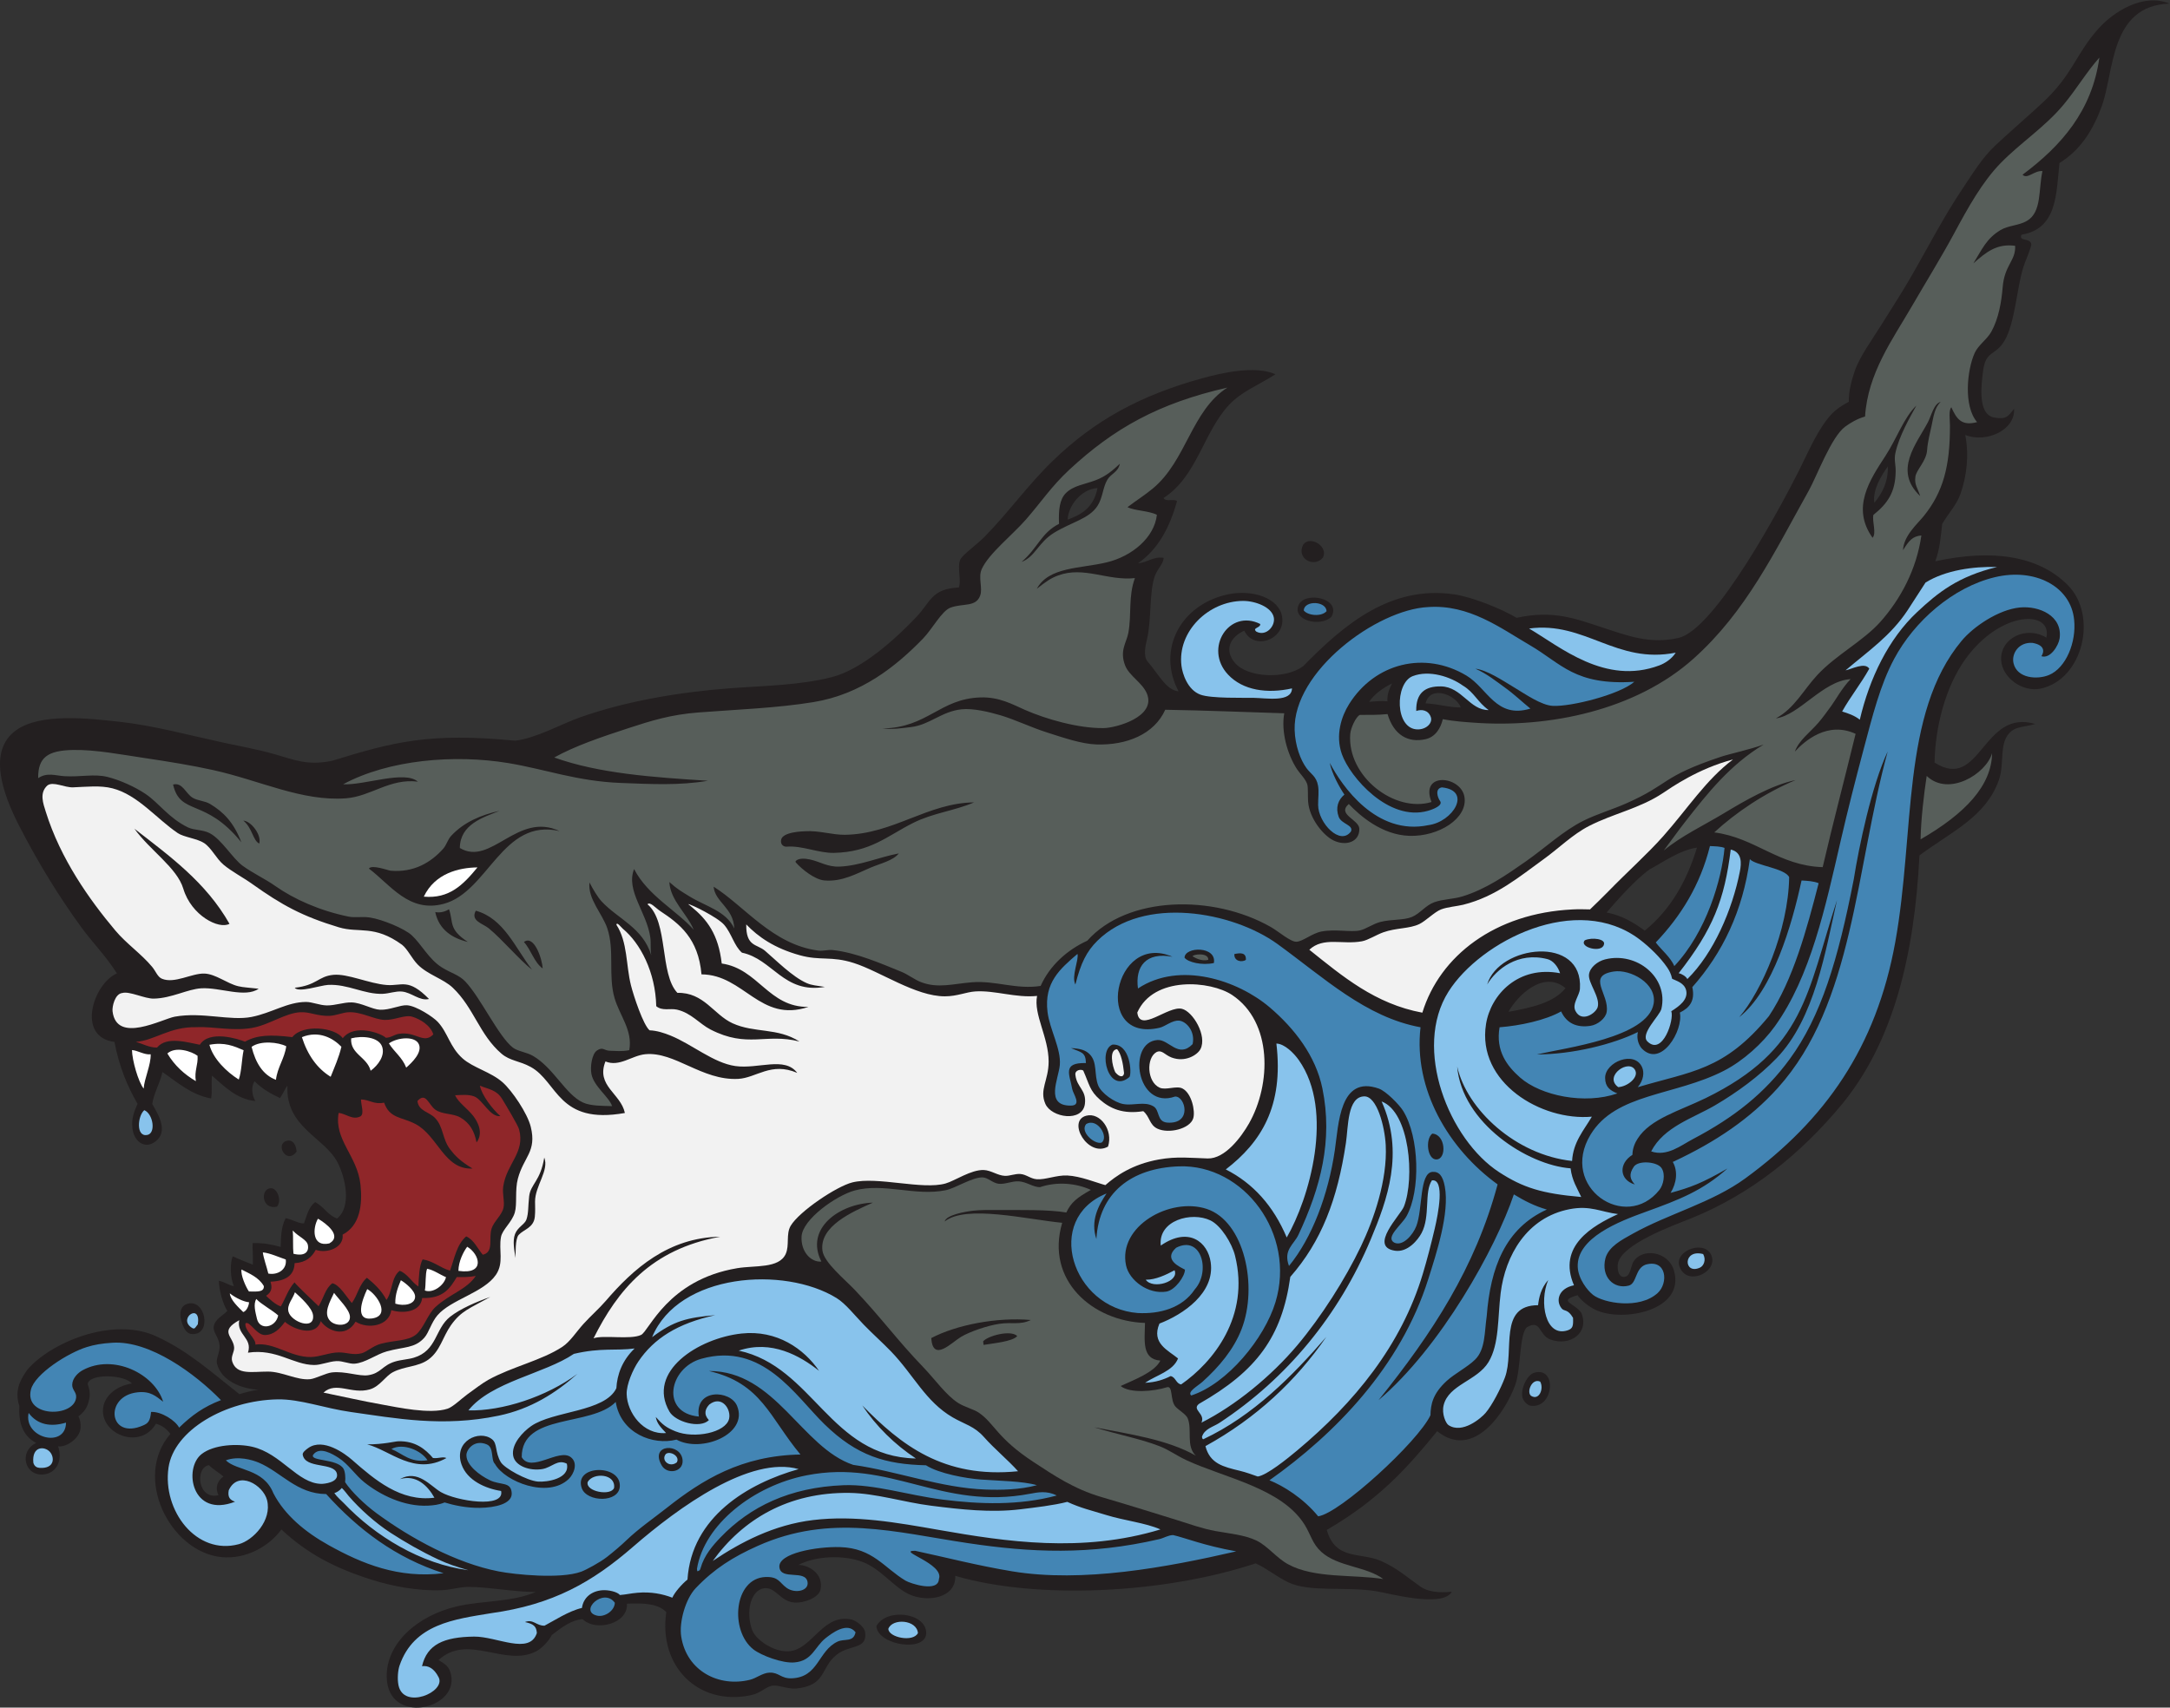 <?xml version="1.0" encoding="UTF-8" standalone="no"?>
<svg
   xmlns:dc="http://purl.org/dc/elements/1.1/"
   xmlns:cc="http://creativecommons.org/ns#"
   xmlns:rdf="http://www.w3.org/1999/02/22-rdf-syntax-ns#"
   xmlns:svg="http://www.w3.org/2000/svg"
   xmlns="http://www.w3.org/2000/svg"
   viewBox="0 0 949.76 747.48"
   height="747.48"
   width="949.76"
   xml:space="preserve"
   id="svg2"
   version="1.1"><rect x="0" y="0" width="949.76" height="747.48" fill="#333333" stroke="none"/><defs
     id="defs6" /><g
     transform="matrix(1.333,0,0,-1.333,0,747.48)"
     id="g10"><g
       transform="scale(0.1)"
       id="g12"><path
         id="path14"
         style="fill:#231f20;fill-opacity:1;fill-rule:evenodd;stroke:none"
         d="m 118.711,868.898 c -47.234,25.352 -57.988,72.168 -55.117,121.504 -16.07,48.948 1.109,83.638 25.98,118.768 73.672,87.91 279.137,176.29 423.121,110.29 103.18,-47.32 176.344,-113.59 273.418,-190.21 15.817,5.14 43.301,12.15 62.461,14.67 -52.769,2.52 -121.855,27.69 -136.23,85.72 -4.168,16.8 10.406,35.9 8.449,60.02 -2.199,27.15 -21.238,41.8 -19.145,60.59 2.879,25.86 32.633,38.24 44.743,52.61 -15.453,23.4 -27.422,70.55 -27.719,98.89 22.07,-5.08 32.812,-15.39 49.32,-17.62 -12.648,28.11 -12.875,75.08 -3.992,97.82 24.063,-10.84 43.633,-18.91 66.23,-27.35 1.055,35.33 -1.91,54.53 -0.71,70.7 37.609,0.69 57.531,-3.43 91.96,-12.46 1.262,29.34 0.856,65.57 16.43,94.26 23.028,-3.96 41.055,-17.73 60.235,-16.97 9.745,26.25 14.605,53.46 36.895,69.88 28.89,-15.33 40.04,-42.17 71.75,-53.9 48.86,39.45 27.1,135.46 1.16,184.96 -42.94,81.91 -170.794,114.37 -164.188,251.42 -8.457,-10.53 -11.965,-22.58 -24.324,-41.01 -28.645,14.16 -58.364,29.37 -83.598,55.45 -11.152,-16.98 -9.887,-42.64 2.441,-64.97 -61.179,5.47 -103.301,49.65 -142.312,83.4 -2.676,-23.63 1.258,-52.42 -2.699,-75.04 -66.305,12.07 -110.5,53.23 -159.95,86.78 -6.664,-33.57 -29.613,-72.4 -33.343,-105.04 12.937,-24.27 52.855,-81.38 17.027,-117.17 -35.594,-35.5 -76.449,-9.82 -82.078,36.61 -3.942,32.46 4.894,54.47 16.656,81.3 -33.355,57.39 -60.469,122.74 -75.758,203.17 -125.648,15.98 -70.492,190.39 8.098,225.14 -36.754,57.75 -79.336,99.92 -116.625,151.01 -71.289,97.68 -142.039,211.41 -206.008,336.8 -52.285,102.48 -102.004,241.41 -9.996,309.44 80.238,59.33 242.441,39.64 338.57,29.26 113.516,-12.25 229.633,-44.15 342.571,-68.57 55.546,-12 113.597,-22.34 169.812,-38.39 65.996,-18.84 108.104,-38.24 189.204,-21.21 200.78,62.09 320.15,92.95 599.73,65.76 67.36,7.13 154.48,55.97 214.79,77.17 150.53,52.9 324.17,82.39 491.83,95.03 111.38,8.41 226.7,9.33 333.75,36.55 97.9,24.9 210.37,126.41 278.68,198.95 45.26,48.07 48.32,91.19 137.86,95.37 9.55,20.86 -6,65.76 4.7,91.01 6.93,16.41 53.75,48.64 81.14,76.69 79.99,81.96 139.72,167.31 221.7,247.1 138.5,134.8 290.24,216.42 490.05,271.78 68.06,18.85 176.59,43.05 242.16,13.63 -57.06,-36.82 -111.49,-56.44 -152.9,-101.12 -84.21,-90.87 -104.45,-234.64 -214.66,-305.23 6.76,-13.75 34.04,-1.32 44.51,-10.33 -23.61,-83.2 -59.69,-156.63 -128.57,-204.35 33.44,3.61 51.68,23.69 84.32,18.09 0.22,-18.25 -19.9,-36.05 -28.31,-58.48 -19.17,-51.1 -11.05,-145.68 -25.93,-207.63 -4.68,-19.41 -13.47,-56.34 1.51,-73.93 39.75,-46.62 60.71,-93.28 101.95,-98.35 -72.7,137.76 7.47,285.48 161.93,318.5 81.35,17.39 168.01,-12.61 177.92,-72.8 12.4,-75.31 -91.98,-113.58 -124.13,-46.51 -44.51,-19.42 -68.09,-62.1 -30.41,-105.94 42.25,-49.13 166.09,-53.82 223.85,-10.55 137.52,140.62 289.48,266.11 496.51,235.77 57.39,-8.39 154.71,-47.08 204.18,-77.01 121.09,26.45 194.19,-3.17 280.91,-31.38 81.84,-26.62 155.09,-56.08 250.46,-34.67 122.11,27.41 342.32,443.32 394.64,547.29 34.27,68.12 63.81,141.02 110.6,190.37 10.74,11.33 31.85,26.31 54.38,38.06 -1.53,31.92 9.28,71.85 19.26,100.64 16.82,48.62 56.04,101.34 87.71,152.21 31.45,50.49 64.51,101.33 92.06,148.79 60.62,104.43 111.44,204.8 175.91,300.53 33.09,49.16 62.77,98.72 105.1,138.59 42.34,39.89 114.09,102.13 156.94,142.1 100.24,93.5 107.99,160.74 185.37,245.46 45.7,50.05 142.76,115.25 230.28,79.05 -197.03,-7.11 -180.68,-223.89 -222.52,-337.66 -27.36,-74.37 -66.93,-141.58 -138.68,-185.89 -10.66,-102.7 -7.64,-216.14 -124.82,-235.36 -9.38,-23.77 28.37,-9.13 32.15,-30.67 1.7,-9.77 -18.5,-51.98 -26.74,-78.78 -20.86,-67.79 -26.73,-181.9 -61.42,-239.46 -30.04,-49.85 -61.79,-30.63 -70.01,-99.31 -4.69,-39.1 -20.45,-142.99 37.62,-152.36 39.38,-6.35 44.3,3.79 64.13,28.94 5.05,-69.04 -90.15,-113.57 -160.17,-86.06 12.83,-67.17 5.02,-133.02 -15.28,-192.32 -12.69,-37.1 -42.35,-68 -60.45,-99.86 -4.53,-39.08 -7.24,-80.76 -22.67,-122.58 187.3,40.91 338.11,18.25 434.04,-77.13 101.34,-100.74 50.72,-311.61 -88.41,-341.04 -58.99,-12.48 -126.72,35.83 -129.42,94.42 -3.27,70.74 81.71,113.59 148.44,73.05 20.37,91.56 -150.84,90.5 -266.59,-71.64 -65.64,-91.97 -98.45,-223.34 -100.5,-338.59 151.88,-97.08 156.7,178.57 330.7,126.62 -34.09,-9.67 -59.7,-8.34 -78.47,-23.5 -43.11,-34.82 -21.03,-104.13 -40.84,-160.07 -42.93,-121.23 -153.15,-167.99 -260.94,-247.92 -16.57,-328.17 -85.88,-615.26 -258.2,-821.72 -129.89,-155.63 -292.44,-290.18 -493.2,-370.78 -57.3,-22.99 -224.7,-83.03 -238.4,-146.56 -3.85,-17.82 0.9,-51.1 25.02,-44.16 15.74,4.51 18.1,35.33 24.43,46.79 26.97,48.91 115.82,38.21 134.45,-27.54 37.13,-131.11 -167.85,-169.61 -255.65,-129.29 -23.72,10.88 -50.81,32.73 -60.97,49.04 -67.92,-19.65 -9.61,-25.57 12.2,-57.89 27.35,-65.88 -36.49,-110.78 -100.72,-87.93 -40.03,14.24 -30.33,66.8 -76.64,41.35 -26.06,-17.15 -20.72,-137.54 -39.14,-189.1 -30.92,-86.47 -135.88,-250.376 -256.72,-153.032 -96.74,-118.652 -189.82,-223.848 -362.43,-324.16 27.88,-100.547 111.27,-73.008 176.82,-101.465 53.23,-23.105 86.15,-53.496 130.84,-84.883 24.29,-17.09 60.7,-20.898 102.75,-16.64 -29.55,-54.278 -209.48,-4.317 -250.19,2.011 -99.49,15.449 -217.1,-4.394 -286.38,28.809 -41.27,19.785 -71.93,46.875 -107.61,62.246 -304.62,-100.801 -720.93,-118.906 -986,-40.918 2.32,-73.633 -91.33,-87.363 -149.85,-61.426 -51.31,22.735 -93.49,83.828 -154.56,107.09 -61.58,23.457 -153.17,20.41 -211.14,-9.883 32.16,0.86 84.55,-27.988 72.81,-81.601 -5.38,-24.551 -50.92,-43.946 -85.37,-41.817 -46.46,2.871 -61.99,52.422 -100.06,46.836 -44.69,-6.523 -60.78,-80.293 -38.27,-138.34 13.1,-33.808 81.72,-79.746 133.88,-66.347 67.52,17.383 102.95,121.816 192.11,101.953 12.06,-2.676 40.92,-20.899 44.4,-41.797 7.71,-57.695 -50.94,-39.414 -94.09,-74.121 -53.63,-43.145 -32.15,-99.785 -131.27,-110.5 -25.94,-2.801 -57.49,11.457 -77.04,9.562 -22.91,-2.227 -38.53,-24.512 -73.63,-31.77 C 2292.87,5 2161.54,135.246 2187.64,313.645 c -27.56,29.003 -77.24,29.746 -129.19,27.597 4.81,-65.137 -101.47,-93.515 -145.39,-50.801 -34.61,-2.05 -66.41,-24.824 -101.56,-52.343 -6.81,-16.094 -32.09,-43.184 -49.61,-52.539 -102.37,-54.668 -225.55,59.863 -321.97,-29.434 21.47,-12.969 35.75,-20.508 41.46,-50.02 21.96,-113.75 -208.13,-164.308 -211.62,-6.007 -2.46,111.222 101.41,202.55 231.33,232.531 83.68,19.316 178.43,13.047 257.78,46.992 -73.03,0.371 -152.88,16.289 -218.31,16.777 -30.55,0.235 -59.51,-9.589 -89.14,-10.8 -78.26,-3.223 -162.34,12.558 -232.3,34.746 -120.87,38.34 -210.69,85.664 -295.249,164.746 -38.808,-54.043 -115.281,-99.258 -197.402,-90.781 -167.637,17.285 -291.156,261.25 -167.016,404.433 -11.844,16.211 -27.223,27.93 -47.328,33.594 -48.988,-84.238 -173.734,-38.906 -174.164,41.797 -0.246,44.707 39.328,81.387 95.238,90.197 -26.672,30.56 -141.32,32.87 -145.269,-1.9 8.57,-25.64 9.406,-39.14 0.238,-66.813 -5.047,-15.215 -18.184,-30.762 -30.648,-39.101 6.523,-11.036 9.277,-31.836 5.64,-46.504 -6.887,-27.754 -45.086,-55.664 -72.34,-52.032 16.325,-48.71 -7.257,-88.437 -47.793,-92.304 -63.066,-6.016 -81.84,76.426 -24.316,103.222 z M 717.527,697.707 c -68.468,-17.441 -78.136,91.211 -31.589,98.418 18.492,-17.324 37.503,-27.461 47.792,-37.461 -15.16,-9.492 -30.425,-32.793 -16.203,-60.957 z M 6154.11,3956.29 c -5.88,42.05 21.72,88.19 44.52,119.44 0.88,-52.13 -18.68,-88.24 -44.52,-119.44 z M 4952.93,2284.88 c 30.18,54.8 115.96,137.61 187.2,77.75 -36.27,-46.41 -109.29,-64 -187.2,-77.75 z m -457.7,1018.03 c 17.68,25.89 46.83,46.35 75.28,60.25 -9.37,-18.93 -16.75,-38.34 -14.87,-58.61 -22.83,1.64 -35.67,0.09 -60.41,-1.64 z m 185.43,-5.05 c 15.17,61.92 100.5,28.12 115.68,-13.49 -38.93,-0.33 -69.07,10.82 -115.68,13.49 z m 594.51,-686.85 c 68.97,81.38 115.92,123.65 140.99,141.52 41.74,22.09 100.49,64.21 155.65,71.41 -33.33,-109.49 -86.38,-203.52 -171.45,-272.46 -34.61,25.41 -75.2,50.21 -125.19,59.53 z M 3505.61,3901.14 c 1.29,44.6 43.93,100.43 97.9,103.74 -13,-68.23 -58.49,-89.02 -97.9,-103.74 z m 865.93,-319.12 c -36.42,-35.03 -129.99,-11.79 -107.56,38.89 20.43,46.14 141.84,22.57 107.56,-38.89 z m -92.31,237.36 c 23.95,31.47 83.81,-7.96 64.25,-43.33 -29.8,-34.88 -88.81,-1.41 -64.25,43.33 z M 5514.44,1448.51 c -18.93,53.32 87.97,91.38 106.17,32.54 16.44,-53.13 -82.78,-98.36 -106.17,-32.54 z m -513.4,-435.84 c -12.23,24.16 9.8,79.18 36.64,87.03 76.27,22.26 64.78,-122.305 -14.45,-107.93 -3.89,0.703 -15.52,7.695 -22.19,20.9 z M 2877.46,267.531 c 32.67,59.883 159.37,44.844 163.59,-19.492 4.52,-68.769 -159.25,-44.414 -163.59,19.492 z M 598.066,1261.28 c -10.261,28.6 -8.855,58.42 19.614,65.29 56.383,13.62 76.582,-95.17 19.965,-99.82 -16.79,-1.37 -28.735,4.3 -39.579,34.53 z m 311.309,383.81 c -51.641,-11.58 -55.281,60.9 -19.145,60.59 20.383,-0.18 36.02,-41.12 19.145,-60.59 z m 64.578,180.86 c -32.742,-45.27 -72.476,25.51 -31.828,35.45 17.352,4.26 29.52,-9.55 31.828,-35.45 v 0" /><path
         id="path16"
         style="fill:#8f2629;fill-opacity:1;fill-rule:evenodd;stroke:none"
         d="m 446.223,2186.32 c 61.472,4.06 110.238,50.31 199.007,48.05 55.805,3.08 126.254,-15.59 192.708,-0.22 50.878,11.74 100.113,46.37 147.382,49.32 32.2,2.03 57.22,-13.79 98.09,-11.76 19.09,0.96 41.22,10.35 58.64,11.68 43.02,3.26 86.47,-24.34 121.6,-25.16 33.13,-0.76 65.55,17.97 90.12,10.49 25.15,-7.65 59.65,-27.71 69.01,-58.02 -32.51,-33.44 -57.6,11.38 -113.7,1.75 -15.21,-2.61 -25.36,-12.5 -42.26,-12.81 -13.66,13.93 -102.66,48.18 -141.39,-1.43 -25.29,36.29 -132.231,46.8 -165.59,3.54 -71.516,8.52 -115.285,7.58 -155.485,-14.94 -21.164,8.77 -117.226,39.53 -148.207,-10.1 -38.519,6.93 -108.664,29.65 -140.453,-9.18 -23.097,-1.11 -51.257,13.67 -69.472,18.79 z m 359.734,-924.63 c 13.438,10.02 35.781,-38.69 64.098,-38.2 29.871,0.49 49.902,21.91 65.527,43.32 26.242,-23.67 100.478,-52.25 117.678,2.48 21.35,-31.78 81.91,-57.62 114.26,-1.88 40.47,-25.8 109.84,-14.57 117.32,37.84 39.79,-12.6 96.58,-5.77 101.35,39.8 70.08,-2.3 92.06,33.07 113.56,68.83 19.51,-0.45 39.24,-0.65 62.47,3.65 -30.52,-45.39 -85.77,-58.92 -133.04,-102.65 -24.49,-22.64 -38.81,-70.69 -63.77,-90.32 -26.94,-21.17 -69.98,-17.81 -114.39,-29.61 -26.39,-6.99 -46.74,-26.89 -63.06,-31.23 -28.03,-7.46 -48.43,2.7 -75.04,2.7 -31.41,0.02 -62.17,-14.79 -92.54,-15.16 -67.192,-0.82 -120.478,49.55 -181.911,40.86 3.097,19.57 -36.414,45.92 -32.512,69.57 v 0" /><path
         id="path18"
         style="fill:#8f2629;fill-opacity:1;fill-rule:evenodd;stroke:none"
         d="m 888.129,1398.7 c 49.715,1.96 78.148,20.59 79.152,60.73 38.629,2.44 56.919,20.84 69.399,43.78 38.03,-13.28 93.2,7.76 88.32,50.04 57.46,29.75 65.51,98.99 58.63,163.81 -10.14,95.32 -87.5,147.48 -71.69,235.73 24.56,-2.08 45.88,-25.06 72.1,-10.92 12.34,9.02 1.53,36.21 1.17,55.19 27.8,-0.33 42.47,-17.42 75.99,-10.45 18.56,-52.87 57.76,-46.42 102.88,-70.11 73.99,-38.85 94.45,-151.12 187.49,-146.25 -41.75,25.21 -58.23,42.93 -73.81,63.39 -25.76,33.81 -21.35,73.4 -49.21,102.49 -19.92,20.78 -54.05,22.28 -57.9,55.89 27.73,30.86 36.34,-12.16 58.49,-28.3 22.47,-16.38 57.57,-11.79 81.74,-25.49 32.57,-18.45 47.16,-47.01 53.82,-82.26 22.67,30.19 5.49,66.09 -11.2,87.44 -19.13,24.45 -48.46,43.5 -59.31,67.52 21.46,0.72 44.25,3.52 63.42,-4.1 27.32,-10.84 51.41,-68.42 85.32,-64.45 -26.45,23.47 -60.94,68.47 -67.25,99.78 28.93,-11.54 55.06,-13.61 73.12,-43.44 12.17,-20.11 51.91,-86.09 55.61,-99.92 20.43,-76.42 -40.7,-111.62 -52.01,-187.21 -3.72,-24.82 5.43,-50.45 0.71,-70.7 -5.73,-24.51 -31.34,-43.81 -38.99,-67.64 -10.53,-32.79 8.77,-77.12 -28.89,-86.09 -17.65,20.74 -29.22,49.22 -54.49,60.25 -31.45,-26.79 -38.51,-72.69 -53.19,-112.61 -33.45,10.08 -54.39,31.6 -89.85,37.09 -11.69,-21.25 -12.31,-59.93 -13.97,-89.03 -23.03,14.91 -35.07,41.78 -61.3,51.57 -28.07,-21.25 -23.36,-68.21 -43.45,-95.73 -16.43,31.66 -41.29,54.26 -64.17,72.8 -25.61,-21.47 -31.01,-58.17 -49.53,-82.87 -17.96,20.76 -41.43,61.03 -64.12,64.8 -23.19,-16.97 -28.25,-48.46 -45.01,-75.31 -26.68,25.29 -73.252,69.8 -79.103,78.36 -21.457,-23.46 -30.207,-54.67 -45.051,-78.97 -17.133,5.29 -37.891,24.71 -48.285,34.9 19.605,12.66 20.258,27.74 14.418,46.29 v 0" /><path
         id="path20"
         style="fill:#ffffff;fill-opacity:1;fill-rule:evenodd;stroke:none"
         d="m 1276.92,2181.2 c 28.92,20.2 87.26,25.32 98.77,-3.75 10.55,-26.66 -22.39,-58.81 -41.92,-75.88 -13.1,34.03 -39.34,51.25 -56.85,79.63 z m 228.22,-747.01 c 0.27,31.37 16.83,63.22 28.85,79.26 40.93,-23.85 61.31,-92.5 -28.85,-79.26 z m -110.15,-64.47 c 3.78,19.26 0.88,54.37 7.35,71.52 23.18,-4.72 41.22,-19.1 62.05,-27.71 -6.36,-27.76 -43.7,-53.89 -69.4,-43.81 z m -97,-43.22 c -1.21,31.34 10.53,57.87 18.2,76.91 14.7,-8.52 46.56,-33.89 46.77,-53.53 0.27,-25.4 -35.53,-32.72 -64.97,-23.38 z m -92.31,47.79 c 31.67,-16.33 79.01,-87.77 15.63,-96.41 -57.13,-7.81 -33.09,59.57 -15.63,96.41 z m -108.9,-12.31 c 14.53,-20.09 51.44,-54.78 52.24,-78.39 1.07,-31.51 -45.66,-32.95 -64.29,-14.42 -25.34,25.22 -0.48,65.14 12.05,92.81 z m -52.81,243.5 c 25.24,-14.1 81.31,-56.41 37.34,-81.11 -57.45,-13.09 -55.07,50.52 -37.34,81.11 z m -80.454,-115.06 c -2.387,21.74 -0.215,54.88 -2.246,76.35 19.203,-21.23 46.41,-29.43 49.74,-48.38 4.03,-22.89 -11.729,-37.13 -47.494,-27.97 z m 4.867,-126.52 c 18.105,-16.39 56.457,-50.84 59.417,-74.98 6.33,-51.64 -71.437,-22.35 -80.476,10.78 -6.301,23.1 13.949,41.93 21.059,64.2 z m -87.414,61.46 c -4.946,21.47 -15.653,50.1 -17.996,69.48 23.113,-1.82 55.64,-16.98 75.297,-23.21 4.621,-33.02 -26.473,-52.2 -57.301,-46.27 z m -39.43,-83.51 c 15.004,-16.64 55.801,-38.81 71.852,-54.12 -7.59,-39.55 -60.582,-50.88 -69.793,-10.57 -5.039,21.99 -12.465,47.46 -2.059,64.69 z m 24.746,42.4 c 1.559,-21.35 -25,-17.81 -48.961,-17.73 -10.386,15.17 -27.711,54.23 -24.304,72.11 25.757,-13.36 56.687,-25.4 73.265,-54.38 z m -111.68,-23.98 c 20.184,-15.77 46.747,-27.95 63.071,-29.11 -0.363,-11.4 -8.059,-29.2 -19.059,-32.26 -15.351,15.31 -42.289,39.69 -44.012,61.37 z m -321.21,799 c 17.918,-1 40.781,-16.37 61.394,-13.93 1.086,-34.74 -21.156,-80.21 -23.035,-112.65 -17.766,22.2 -37.969,93.34 -38.359,126.58 z m 116.117,-11.23 c 27.558,24.51 79.383,7.09 99.242,-7.62 2.004,-30.8 -11.32,-49.59 -5.633,-83.26 -37.668,22.05 -69.828,51.11 -93.609,90.88 z m 138.105,28.55 c 49.606,9.59 80.778,-4.33 112.278,-17.85 -6.504,-31.13 -6.161,-67.63 -15.848,-96.29 -40.137,25.04 -84.258,68.26 -96.43,114.14 z m 138.457,-6.79 c 30.356,21.85 88.528,15.02 113.805,1.99 -5.703,-41.11 -28.906,-68.54 -33.816,-110.27 -42.5,15.87 -66.672,55.13 -79.989,108.28 z m 165.235,31.81 c 55.631,22.93 102.481,-3.22 129.661,-31.46 -8.28,-35.59 -22.54,-66.51 -35.23,-98.63 -44.14,27.2 -75.5,70.72 -94.431,130.09 z m 161.721,-3.96 c 34.49,9.2 90.02,5.43 101.58,-27.01 10.4,-29.2 -12.58,-60.94 -37.57,-79.28 -12.03,45.72 -67.75,54.82 -64.01,106.29 v 0" /><path
         id="path22"
         style="fill:#ffffff;fill-opacity:1;fill-rule:evenodd;stroke:none"
         d="m 1391.52,2663.06 c 36.57,76.85 115.73,95.37 176.21,96.03 -47.72,-57.89 -92.67,-103.36 -176.21,-96.03 v 0" /><path
         id="path24"
         style="fill:#88c3ec;fill-opacity:1;fill-rule:evenodd;stroke:none"
         d="m 5020.51,3543.57 c 184.24,24.69 286.05,-118.23 481.5,-79.26 -12.53,-20.2 -34.45,-34.65 -53.9,-41.93 -177.71,-66.4 -325.42,61.28 -427.6,121.19 z M 109.465,804.211 c -5.266,55.547 37.25,54.824 54.476,35.449 15.2,-17.109 16.594,-55.371 -33.398,-52.461 -8.438,0.645 -17.477,3.887 -21.078,17.012 z M 473.781,1961.91 c 29.071,-12.11 38.914,-75.67 9.871,-81.39 -38.007,-7.48 -31.82,63.01 -9.871,81.39 z m 152.735,-712.25 c -40.504,30.92 34.066,80.2 23.047,9.1 -9.899,-11.78 -9.778,-19.24 -23.047,-9.1 z M 1896.11,1096.24 c -101.66,-75.72 -247.77,-122.967 -358.27,-120.252 75.43,94.432 249.63,120.042 346.41,185.662 90.07,21.08 138.02,9.48 199.44,17.72 -41.3,-39.85 -57.5,-86.35 -59.92,-130.57 -37.56,-78.612 -207.25,-73.808 -279.85,-124.394 -26.51,-18.457 -65.9,-59.023 -58.94,-97.597 6.1,-33.829 55.26,-50.371 95.71,-43.438 32.08,5.508 49.86,33.535 80.44,17.617 11.74,-49.433 -65.9,-61.191 -95.12,-58.711 -36.32,3.067 -109.81,43.75 -121.78,63.868 -19.68,33.085 -10.25,60.625 -28.78,75.156 -41.54,32.597 -127.07,-6.289 -100.06,-82.91 18.53,-52.52 78.55,-79.102 129.99,-86.993 12.32,-58.378 -147.08,-33.007 -197.62,-3.789 -34.62,20 -75.91,75.879 -134.94,42.618 53.11,15.918 91.22,-20.84 113.57,-60.938 -110.8,-14.258 -195.86,58.887 -270.71,124.473 -22.45,19.668 -94.33,73.281 -143.46,38.769 -8.76,-6.172 -19.439,-14.785 -18.282,-21.836 7.802,-47.929 103.162,-23.828 112.192,-62.265 7.02,-29.903 -43.6,-33.828 -50.97,-33.711 -78.207,1.094 -131.5,99.785 -227.129,121.894 C 780.414,867.609 702.41,864.348 661.859,832.512 601.465,785.109 629.566,621.047 771.715,676.125 755.609,681.77 746.93,690.285 751,713.566 781.594,781.008 864.105,731.027 876.777,681.633 893.902,614.816 830.82,549.289 784.25,536.711 644.797,498.996 532.973,647.063 553.238,787.883 c 17.657,122.851 186.742,221.137 358.168,224.337 74.203,1.39 154.084,-29.357 240.984,-41.564 146.01,-20.508 301.21,-50.488 485.13,-11.953 105.75,22.149 187.58,74.357 258.59,137.537 z m 120.16,-374.744 c -10.14,-27.734 -95.2,-12.226 -86.58,19.59 18.09,31.797 92.76,27.285 86.58,-19.59 z m 169.94,111.289 c 13.38,11.211 47.46,-6.875 36.16,-27.305 -23.41,-19.101 -53.44,6.622 -36.16,27.305 z m -980.52,31.699 c 77,-20.429 154.47,-103.554 260.06,-45 -11.45,5.821 -25.96,-2.109 -44.07,0.118 -25.08,29.296 -58.54,56.582 -113.61,54.941 -9,0.293 -48.68,-10.547 -102.38,-10.059 z m 1142.9,424.256 c -93.15,-8.1 -136.03,-18.55 -207.51,-72.36 87.07,210.78 434.44,234.37 605.74,128.51 29.67,-18.34 58.87,-56.11 89.25,-87.48 29.47,-30.43 61.35,-58.63 89.26,-87.5 74.52,-77.07 113.31,-165.03 202.91,-216.949 39.02,-22.617 70.84,-28.613 102.56,-64.512 33.88,-38.359 78.65,-75.117 111.92,-112.265 -245.01,-24.727 -385.31,87.285 -511.5,216.171 45.23,-68.066 106.63,-128.613 176.1,-174.277 -282.13,5.469 -336.68,301.332 -581.69,354.162 106.88,36.42 201.18,-16.66 263.66,-66.33 -49.45,72.27 -138.31,135.06 -254.73,122.48 -141.18,-15.27 -312.96,-124.59 -236.28,-256.738 19.1,-32.91 99.83,-56.718 129.3,-27.675 -18.13,19.414 -12.09,37.168 1.53,51.406 40.73,31.547 72.32,-15.508 64.71,-47.207 -10.91,-45.41 -113.64,-66.055 -175.93,-40.996 -31.43,12.636 -43.01,22.773 -64.7,47.207 4.02,-22.832 17.25,-34.395 33.79,-52.774 -75.03,-6.465 -127.69,67.09 -129.39,127.697 -0.91,32.42 21.08,81.5 38.17,106.87 51.08,75.86 128.66,125.47 252.83,152.56 z M 2622.24,783.195 C 2455.65,736.203 2270.45,626.34 2257.27,420.402 c -17.78,-14.101 -42.18,-41.718 -49.71,-59.433 -31.89,12.187 -69.81,20.156 -114.75,16.152 -25.12,-2.246 -34.77,-5.508 -57.36,-7.402 -7.97,10.371 -37.68,17.422 -58.41,15.683 -35.6,-2.988 -61.59,-24.355 -66.32,-58.144 -43,-9.629 -94.03,-43.301 -122.72,-58.145 -26.45,-1.113 -36.95,22.657 -64.36,11.856 28.86,-6.348 37.5,-14.16 39.06,-36.035 -23.83,-73.418 -131.98,-10.821 -206.29,-11.758 -99.14,-1.25 -154.19,-25.586 -170.76,-97.168 19.75,2.754 39.12,-6.153 54.62,-36.555 24.59,-48.23 -115.06,-107.508 -131.88,-26.121 -4.4,21.289 -1.77,49.414 3.43,64.609 46.85,137.012 180.78,152.207 299.63,171.973 205.25,28.262 333.99,102.774 467.54,218.633 150.76,130.801 384.93,299.629 543.25,254.648 z m 1137.49,283.435 c 37.54,25.53 91.73,37.99 108.27,79.96 -32.39,26.84 -88.69,49.61 -61.07,114.52 77.35,29.6 182.67,100.25 168.28,201.28 -9.44,66.22 -72.08,118.5 -163.95,54.85 -9.03,82.99 100.97,112.5 163,82.67 34.87,-16.77 70.78,-75.23 80.92,-116.01 49.59,-199.55 -72.11,-349.69 -176.85,-422.56 -17.05,2.11 -18.16,24.55 -34.76,27.25 -22.73,-11.41 -48.6,-20.38 -83.84,-21.96 z M 2340.29,481.594 c 98.69,136.816 248.32,226.094 448.72,223.496 87.12,-1.113 177.69,-30.703 268.58,-42.129 97.39,-12.246 195.47,-23.496 292.42,-11.738 48.99,5.957 108.97,12.715 154.33,24.414 45.56,-20.899 77.98,-27.735 126.72,-42.852 61.26,-18.984 129.75,-25.859 179.19,-47.656 -257.82,-78.027 -507.26,-40.274 -727.29,-1.68 -138.85,24.356 -276.16,48.887 -412.91,32.5 -129.4,-15.488 -238.37,-73.027 -329.76,-134.355 z m 673.63,-236.836 c -15.44,-31.25 -97.44,-14.336 -97.09,14.277 13.74,35.293 93.44,29.766 97.09,-14.277 z m 937.36,636.68 c -3.79,-0.352 -3.58,4.375 -4.82,7.265 7.65,26.953 37.56,33.32 57.3,46.289 221.99,145.778 392.84,354.048 497.09,602.948 54.1,129.18 110.88,284.18 35.56,452.6 92.15,-34.92 109.54,-251.93 73.3,-345.02 -11.1,-28.5 -116.65,-131.78 -29.59,-145.16 41.53,-6.38 75.27,35.06 87.37,57.8 29.57,55.5 8.01,134.55 34.05,173.22 43.69,5.84 20.37,-111.25 9.14,-159.04 -12.16,-51.61 -24.7,-100.3 -38.83,-147.37 -70.81,-235.58 -224.67,-423.43 -413.24,-580.974 -30.84,-25.762 -99.57,-81.543 -129.05,-85.117 -18.74,6.484 -36.66,13.418 -59.55,18.984 -52.54,12.774 -97.39,22.832 -112.04,80.782 167.19,92.265 296.77,214.005 396.92,358.805 -110.32,-127.2 -239.4,-258.903 -403.61,-336.012 z m -6.58,54.257 c 14.47,29.493 -33.49,42.774 -7.52,62.012 188.82,107.563 271.84,219.553 299.41,416.743 101.9,116.38 154.64,252.96 182.62,439.98 7.89,52.71 4.32,151.46 60.12,152.79 41.85,0.99 67.52,-99.34 70.58,-160.55 5.77,-114.94 -39.47,-244.16 -81.6,-332.34 -50.8,-106.33 -130.13,-231.08 -208.43,-324.14 -85.92,-102.13 -204.2,-198.694 -315.18,-254.495 z m -182.77,469.375 c 32.7,-0.35 67.6,16.56 94.55,31.13 16.43,-37.71 -71.4,-64 -94.55,-31.13 z m 262.8,362.21 c 115.16,88.61 190.68,206.46 166.16,413.38 27.33,-0.78 57.96,-32.19 73.41,-54.03 118.84,-167.99 33.64,-456.85 -39.44,-582.83 -43.73,103.81 -110.57,178.13 -200.13,223.48 z m 858.33,607.42 c 28.5,48.38 100.05,108.71 198.36,83.05 17.06,-4.46 33.46,-22.68 40.97,-46.16 -136.59,26.18 -227.58,-69.49 -243.2,-167.13 -30.72,-192.03 181.82,-318.98 347.51,-303.9 -26.31,-44.86 -61.29,-82.89 -64.92,-145.51 -185.39,20.02 -345.61,168.77 -377.28,310.22 15.25,-185.2 231.48,-323.99 372.35,-334.42 4.79,-40.1 21.58,-64.94 34.99,-94.06 -129.13,11.13 -190.82,30.41 -269.41,81.37 -164.53,106.72 -284.79,406.32 -166.32,593.28 104.74,165.31 421.19,328.12 628.16,170.56 31.8,-24.21 67.89,-59.18 89.73,-91.36 7.04,-10.37 12.79,-21.02 16.32,-37.35 13.61,-6.72 40.34,-13.38 46.07,-38.18 7.04,-30.51 -23.4,-52.25 -48.87,-68.34 10.26,-27.17 -28.61,-147.95 -78.37,-99.2 -25.13,24.63 40.79,84.57 45.95,107.07 23.72,103.44 -81.22,188.46 -184.85,162.4 -25.22,-6.33 -50.2,-26.7 -52.96,-49.66 -3.31,-27.5 37.33,-74.18 28.65,-106.65 -5.41,-20.27 -52.72,-53.04 -73.16,-12.81 -11.77,23.19 13.33,50.12 14.8,72.58 11.61,177.68 -266.24,144.14 -304.52,14.2 z m 430.19,-337.13 c -49.74,36.29 37.76,96.02 56.36,54.02 10.09,-22.75 -25.89,-52.42 -56.36,-54.02 z m -46.97,468.14 c 6.77,18.64 -39.16,24.63 -62.63,14.05 -20.74,-22.62 55.95,-43.11 62.63,-14.05 z m 46.41,-885.05 c -83.5,-38.09 -200.33,-104.98 -144.67,-233.83 -49.84,-9.83 -61.31,-50.14 -40.6,-75.86 8.75,-10.86 19.68,-0.72 37.47,-30.94 1.09,-26.54 -0.45,-35.58 -18.24,-41.29 -72.18,-23.16 -93.9,92.31 -63.31,165.35 -23.95,-26.73 -30.42,-58.22 -33.23,-82.67 -131.73,-0.18 -76.47,-150.28 -108.85,-237.35 -13.28,-35.74 -41.99,-91.07 -63.51,-116.382 -14.19,-16.7 -76.36,-70.391 -122.03,-39.825 -8.05,5.391 -22.7,35.957 -15.75,64.942 16.3,67.895 110.56,80.375 147.57,142.145 35.66,59.55 29.6,145.08 39.73,226.62 15.25,122.74 85.53,247.86 226.17,275.16 68.72,13.36 102.74,-9.26 159.25,-16.07 z m 279.39,-131.27 c 10.69,-19.14 1.9,-38.85 -10.34,-44.51 -53.82,-24.93 -57.46,62.16 10.34,44.51 z m -564.85,-465.67 c -15.7,11.55 2.03,58.95 29.7,46.86 13.04,-22.46 -3.04,-63.44 -29.7,-46.86 z M 1122.36,721.242 c 9.44,-9.004 17.23,-20.39 22.27,-26.211 37.01,-42.773 87.29,-88.261 138.49,-121.426 46.29,-29.98 100.54,-61.269 156.08,-87.246 32.03,-14.98 60.43,-24.004 98.65,-35.234 -155.84,20.527 -305.55,111.348 -409.33,220.664 -6.93,7.305 -21.52,19.395 -30.74,32.5 8.26,2.832 17.12,7.93 24.58,16.953 z m 4926.1,2549.808 c 27.2,48.82 62.08,91.64 89.13,140.57 -14.19,22.29 -56.62,-1.01 -77.98,-5.52 76.22,64.63 149.08,114.17 204.09,197.78 15.17,23.03 45.01,69.26 58.62,90.63 65.91,40.81 156.85,53.22 234.85,51.13 -129.07,-31.5 -193.79,-83.89 -262.36,-148.01 -93.96,-87.89 -156.37,-217.06 -188.31,-353.55 -17.32,13.93 -39.16,21.21 -58.04,26.97 z m -365.79,-453.33 c 38.31,-8.64 35.06,-46.28 30.01,-71.97 -24.76,-126.27 -86.7,-269.1 -172.43,-353.37 -4.1,8.2 -17.15,16.97 -28.55,19.23 112.59,143.69 150.77,241.9 170.97,406.11 z m -794.85,458.08 c -61.71,-1.26 -88.05,76.16 -156.02,77.65 -52.58,1.14 -83.08,-21.6 -81.69,-80.66 17.09,6.07 39.68,3.51 47.82,-20.02 6.53,-18.85 -13.45,-40.27 -42.28,-40.52 -76.65,-0.63 -76.2,152 -17.27,174.87 54.83,21.27 124.64,-2.1 165,-31.12 37.26,-22.11 47.77,-54.07 84.44,-80.2 z m -762.65,257.5 c -15.25,12.99 14.5,11.97 12.69,25.12 -102.03,51.13 -186.41,-80.25 -105.69,-166.17 48.78,-51.93 128.51,-63.52 209.99,-45.32 -1.31,-46.64 -82.71,-31.77 -126.02,-31.02 -33.5,0.59 -138.6,-2.54 -174.28,10.33 -43.23,15.61 -59.48,69.95 -62.59,94.65 -14.2,112.84 88.91,212.85 202.21,213.29 40.14,0.15 94.63,-20.31 101.01,-54.61 5.26,-28.41 -25.58,-62.95 -57.32,-46.27 v 0" /><path
         id="path26"
         style="fill:#4385b4;fill-opacity:1;fill-rule:evenodd;stroke:none"
         d="m 5614.43,2829.11 c 17,-0.7 34.4,-0.87 47.93,-5.99 -9.25,-103.36 -59.48,-276.45 -164.98,-388.13 -11.54,28.54 -44.38,55.35 -60.84,77.62 82.92,86.97 146.29,189.3 177.89,316.5 z M 1285.09,849.113 c 38.04,21.309 98.73,-5.019 118.5,-36.758 -56.45,-9.375 -81.27,21.602 -118.5,36.758 z M 725.473,1009.72 c -57,-21.974 -95.645,-49.728 -137.383,-90.314 -11.473,22.93 -58.274,53.555 -92.074,51.504 -2.852,-30.019 -10.102,-37.344 -25.371,-43.926 -114.079,-50.839 -130.274,96.976 -18.594,108.456 42.008,4.32 59.367,-12.5 83.668,-30.94 -28.149,91.53 -163.614,158.99 -265.059,103.05 -14.64,-8.09 -33.199,-25.96 -33.582,-47.34 -0.316,-17.37 14.52,-24.28 12.922,-41.68 -6.086,-66.233 -170.731,-66.448 -148.562,25.23 12.671,52.42 122.554,121.37 183.546,140.24 24.852,7.67 48.711,12.01 84.789,14.2 122.844,7.5 271.047,-101.61 355.7,-188.48 z M 94.016,967.668 C 123.883,927.238 168.395,921.516 216.77,935.832 215.867,850.227 76.305,884.309 94.016,967.668 Z M 741.547,811.984 c 39.707,14.981 85.933,1.778 108.019,-7.5 73.516,-30.859 124.731,-102.656 221.454,-103.242 105.12,-116.465 228.42,-209.746 385.44,-259.98 -148.22,-18.086 -267.66,31.191 -376.86,91.933 -77.01,42.832 -144.409,98.399 -181.912,170.625 -32.891,81.973 -119.946,72.813 -156.141,108.164 z m 286.363,17.735 c 20.7,30.097 65.2,2.402 83.73,-9.512 32.59,-20.918 54.16,-56.016 84.45,-80.195 50.95,-40.703 129.79,-80.977 209.86,-76.797 16.9,0.879 35.69,2.93 53.78,10.449 28.26,-8.555 69.9,-18.301 115.36,-17.715 50.76,0.625 107.04,13.047 105.08,48.379 -2.15,38.633 -35.74,24.883 -71.99,42.402 -34.91,16.856 -76.25,49.239 -76.7,81.133 -1.45,17.364 24.43,54.219 66.61,36.563 25.12,-10.508 12.42,-50.508 27.23,-64.492 32.48,-58.184 174.15,-114.161 241.92,-49.317 16.91,16.172 31.81,52.442 7.05,71.641 -39.25,30.41 -130.52,-52.852 -161.25,0.097 -0.81,145.606 228.92,98.848 308.64,181.325 16.62,-103.004 122,-143.649 199.51,-123.629 80.88,-44.746 237.19,17.285 198.93,110.644 -21.58,52.675 -139.93,58.305 -125.53,-34.902 -126.22,11.348 -98.87,160.057 8.44,189.787 201.1,55.72 307.2,-120.39 403.52,-214.533 107.41,-104.981 201.41,-132.168 333.86,-135.332 42.11,-27.246 131.39,-43.262 180.88,-46.836 60.62,-4.395 136.82,-5.098 183.3,-18.516 -55.94,-15.097 -117.51,-16.133 -168.61,-14.316 -145.79,5.176 -289.5,60.176 -434.53,81.016 -169.41,56.601 -255.38,309.047 -473.87,308.237 173.26,-39.92 199,-152.632 300.65,-274.195 -193.5,-3.496 -322.04,-82.949 -438.85,-175.136 -43.92,-34.649 -92.08,-67.598 -132.58,-106.504 -16.74,-16.074 -41.35,-37.207 -64.12,-54.981 -22.55,-17.578 -68.29,-42.343 -84.74,-48.3 -68.01,-24.59 -216.9,-9.454 -271.33,1.191 -138.38,27.051 -287.14,107.656 -400.71,191.289 -38.09,28.047 -81.52,69.727 -102.76,101.582 1.82,14.609 0.15,35.195 -5.46,44.414 -20.43,33.516 -109.63,23.653 -99.77,45.059 z M 2035.18,727.727 c 2.16,72.656 -152.12,69.648 -124.95,-7.286 16.2,-45.878 123.26,-49.414 124.95,7.286 z m 206.09,83.984 c -3.48,58.281 -109.66,55.547 -68.81,-16.211 17.97,-31.582 71.13,-22.402 68.81,16.211 z m 1817.6,-298.672 c -230.04,-53.047 -505.19,-103.594 -735.27,-65.566 -114.84,18.984 -220.24,46.367 -318.85,67.5 -63.48,0.527 96.78,-42.11 78.1,-92.754 -1.84,-45.215 -93.93,-14.629 -109.45,-5.41 -70.4,41.796 -106.88,107.129 -215.5,110.273 -75.16,2.188 -204.09,-19.922 -198.82,-66.152 4.98,-43.672 84.51,-6.953 92.31,-47.774 5.77,-30.234 -41.1,-39.609 -68.35,-20.097 -24.27,17.363 -25.54,37.07 -68.77,35.82 -104.72,-3.027 -119.4,-176.348 -40.44,-237.832 25.72,-20 95.94,-46.426 134.94,-42.617 58.79,4.98 66.13,51.504 102.09,79.707 20.16,15.801 70.97,54.883 98.26,19.316 -6.91,-34.238 -36.32,-19.961 -59.19,-30.781 -64.5,-30.508 -61.77,-117.363 -150.55,-120.488 -35.7,-1.262 -41.7,20 -73.05,18.671 -22.94,-0.988 -42.2,-18.117 -63.99,-23.496 -102.36,-25.246 -207.75,28.887 -225.61,141.719 -7.52,47.461 14.13,124.121 47.56,159.141 60.87,63.867 122.4,102.461 203.39,138.711 239.08,106.972 450.57,44.922 691,9.082 205.7,-30.684 398.73,-39.942 627.58,13.183 15.1,3.496 29.37,13.164 45.56,13.379 41.6,-9.59 98.79,-33.828 207.05,-53.535 z M 3537.81,2475.03 c 5.03,-19.61 -20.76,-73.77 -6.88,-100.47 17.74,70.28 36.63,108.48 72.41,143.81 151.5,149.61 443.87,95.76 591.17,-10.88 151.19,-109.45 289.58,-240.56 469.65,-273.38 -23.55,-204 92.49,-399.96 253.09,-515.95 -73.4,-273.52 -214.2,-488.75 -390.92,-708.54 205.17,174.18 385.37,500 444.27,675.72 33.18,-20.29 68.05,-38.41 108.27,-49.78 -136.36,-61.95 -185.28,-190.7 -197.39,-350.31 -7.64,-52.31 -4.06,-108.46 -37.83,-142.13 -24.79,-24.69 -67.44,-46.33 -93.69,-70.45 -45.28,-41.62 -52.41,-76.506 -53.19,-112.619 -40.95,-87.149 -297.58,-322.324 -368.68,-331.836 -49.18,60.058 -114.95,100.312 -159.91,118.301 215.84,152.851 430.8,372.554 521.51,660.954 26.17,83.19 70.62,216.51 54.17,303.83 -6.76,35.94 -19.16,49.49 -40.71,47.91 -42.9,-3.48 -31.47,-121.62 -52.55,-177.38 -11.4,-30.14 -45.91,-69.28 -73.77,-54.34 -28.31,17.91 25.57,57.74 41.58,86.64 46,83.09 42.2,259.26 -11.42,345.65 -12.68,20.43 -56.33,64.68 -79.63,72.93 -129.16,45.74 -132.04,-117.56 -144.55,-202.35 -21.68,-146.95 -74.78,-287.67 -150.53,-380.04 -19.68,52.66 15.95,70.24 30.88,102.06 72.56,154.7 113.94,309.8 78.75,481.13 -21.83,106.29 -91.11,196.4 -173.34,266.35 -103.69,88.2 -294.91,152.73 -432.16,61.64 -9.87,72.01 26.23,120.72 113.19,104.16 -193.54,84.12 -262.93,-283.87 -42.49,-233.23 19.11,4.4 41.31,25.14 64,23.48 23.15,-1.68 54.06,-34.24 44.75,-77.15 -47.47,-48.46 -77.52,16.27 -115.68,13.5 -100.11,-7.25 -68.87,-230.02 57.92,-185.67 33.66,2.25 57.76,-91.03 -25.03,-85.6 -35.94,2.85 -24.16,40.62 -45.8,53.44 -29.97,17.73 -64.93,1.32 -99.22,7.61 -29.58,5.43 -72.11,36.06 -82.11,60.82 -14.23,35.32 -1.85,76.14 -28.19,102.78 -12.01,12.15 -28.67,18.77 -61.42,20.07 33.44,-14.21 48.42,-12.81 49.21,-49.1 -79.55,1.94 -52.92,-38.61 -45.02,-85.17 2.75,-16.17 33.07,-54.61 -4.88,-54.57 -85.68,-0.61 -39.87,87.77 -35.82,133.28 4.71,53.05 -33.44,117.05 -40.39,174.41 -11.7,96.37 41.02,141.29 98.38,190.47 z m 28.46,-558.87 c 37.37,22.21 75.66,-43.34 50.62,-60.72 -21.94,-7.65 -72.17,35.08 -50.62,60.72 z m 142.32,154.73 c 7.77,11.9 3.23,109.36 -55.63,106.33 -49.58,-17.91 -13.53,-165.51 55.63,-106.33 z m 277.07,374.2 c 9.78,56.35 -95.52,54.41 -96.36,17.52 10.95,-14.69 56.84,-26.19 96.36,-17.52 z m 105.05,10.49 c 1.3,24.04 -16.82,23.3 -37.7,19.02 -2.08,-23.71 25.17,-28.24 37.7,-19.02 z m 626.09,-655.51 c 34.33,1.78 29.59,83.18 -14.21,84.79 -23.83,-19.36 -15.69,-86.33 14.21,-84.79 z m 955.23,-29.65 c -84.09,-48.53 -121.47,-62.36 -186.8,-80.13 19.76,32.18 24.61,70.89 7.25,101.6 141.81,65.93 254.53,142.95 344.19,242.3 249.97,277.01 254.9,716.47 361.41,1105.57 -52.62,-111.85 -94.66,-313.94 -111.39,-419.55 -51.42,-264.16 -107.34,-450.16 -210.45,-590.78 -81.76,-111.51 -181.32,-190.82 -318.13,-262.72 -38.64,-20.31 -84.6,-58.34 -136.68,-40.17 42.09,81.32 137.37,108.82 209.73,151.26 72.98,42.8 144.66,95.49 201.52,154.22 125.84,129.96 161.04,352.46 198.93,519.81 -98.61,-304.49 -105.7,-491.17 -430.87,-650.2 -85.7,-41.89 -182.17,-67.83 -223.72,-133.3 -7.47,-11.78 -16.59,-29.18 -17.14,-53.2 -45.29,-28.03 -43.88,-81.68 7.89,-97.34 -15.31,17.1 -20.75,32.94 -3.19,58.59 14.81,21.62 76.88,16.76 91.02,-4.69 13.93,-21.09 5.78,-55.51 -7.04,-71.64 -110.83,-139.47 -329.93,9.22 -226.43,180.96 82.81,137.42 275.81,126.91 438.51,210.47 63.42,32.57 126.88,90.17 167.09,146.11 117.13,162.91 165.72,390.78 216.75,612.21 22.74,98.62 48.49,199.51 74.21,296.06 29.72,111.49 54.47,211.54 100.26,297.39 66.4,124.52 193.25,235.85 330.86,268.79 131.08,31.37 249.81,-29.45 260.44,-140.19 7.64,-72.28 -26.29,-157.58 -82.73,-181.01 -38,-15.77 -104.68,-11.59 -116.31,38.9 -7.29,31.63 17.47,70.2 62.72,66.58 41.02,-7.57 38.19,-29.17 28.87,-43.68 28.86,-9.6 56.09,34.23 59.78,58.37 10.29,74.57 -67.76,107.95 -131.06,101.56 -70.43,-7.11 -152.26,-63.31 -190.47,-109.1 -199.48,-239 -152.85,-628.69 -218.15,-989.88 -62.47,-345.47 -229.77,-583.77 -491.92,-775.36 -110.48,-80.74 -252.27,-116.11 -371.09,-182.63 -34.79,-19.47 -77.6,-41.27 -88.53,-79.79 -15.57,-60.84 27.07,-102.83 76.32,-90.08 27.39,7.11 20.28,56.45 55.91,68.99 69,19.3 75.36,-60.78 38.88,-93.59 -60.33,-54.28 -176.96,-32.84 -211.62,-6 -18.86,14.59 -48.94,53.18 -50.51,92.19 -3.84,95.58 136.86,149.51 221.96,180.27 113.14,40.92 187.18,69.61 269.73,142.83 z M 2018.75,344.289 c -0.77,-26.25 -33.32,-47.773 -57.77,-42.402 -62.19,13.711 20.5,93.984 57.77,42.402 z m 270.58,103.594 c -0.31,2.597 -0.62,5.176 -0.94,7.754 23.66,145.976 185.81,273.027 359.93,307.129 277.43,54.316 441.12,-116.446 734.81,-60.332 23.08,4.414 54.62,10.742 86.42,-5.957 -123.37,-33.418 -253.6,-28.77 -375.09,-13.321 -113.16,14.395 -223.53,50.977 -324.25,47.188 -177.67,-6.68 -307.95,-71.074 -403.96,-170.879 -25.7,-26.719 -54.47,-59.61 -66.23,-102.422 -1.12,-4.961 -4,-8.555 -10.69,-9.16 z M 3633.21,1688.33 c -26.89,-39.94 -53.49,-89.55 -33.33,-149.59 8.77,151.9 114.91,233.21 270.99,238.65 213.19,7.45 385.26,-221.89 316.9,-446.52 -35.91,-117.99 -157.6,-267.4 -276.49,-305.92 -14.2,12.03 21.75,31.29 36.82,44.85 54.73,49.25 102.73,106.54 128.46,172.87 54.64,140.84 9.46,354.37 -114.76,395.08 -120.34,39.41 -291.53,-56.9 -264.57,-185.45 10.33,-49.32 72.67,-96.06 132.36,-86.21 28.87,4.76 61.26,50.58 61.07,72.18 -14.1,7.68 -73.63,32.33 -28.99,71.78 82.48,42.72 114.42,-76.84 61.4,-136.56 -41.42,-62.29 -116.33,-81.53 -187.2,-77.76 -215.8,16.31 -310.16,308.73 -102.66,392.6 z m 1290.49,545.8 c 67.36,5.18 150.89,23.03 202.11,52.03 17.91,-38.98 51.37,-54.1 96.18,-47.32 23.98,3.63 50.06,24.41 53.43,45.8 9.26,58.87 -67.58,118.5 23.24,132.6 53.52,8.3 142.82,-38.6 130.84,-106.04 -19.7,-110.93 -287.42,-144.08 -383.66,-166.34 117.59,0.21 250.66,33.26 331.99,73.57 -5.42,-24.86 4.39,-44.2 12.58,-53.71 63.37,-66.27 137.6,59.74 125.18,117.6 30.18,14.9 51.15,37.07 40.97,83.61 99.06,111.76 165.51,249.06 188.94,420.08 19.59,-20.86 115.46,-29.75 129.06,-59.06 -2.59,-174.87 -91.32,-375.75 -164,-459.59 109.78,85.82 172.92,301.79 204.65,448.78 20.19,-1.07 40.25,-2.32 56.13,-8.92 -39.13,-151.9 -83.75,-317.42 -163.34,-436.62 -147.36,-179.12 -254.27,-180.63 -430.64,-233.28 20.09,23.77 21.27,49.1 14.57,64.84 -24.5,57.52 -122.05,18.14 -121.66,-34.41 0.23,-29.48 15.91,-41.1 40.25,-50.9 -106.78,-37.15 -251.13,-8.01 -319.64,52.4 -42.11,37.15 -80.79,86.82 -67.18,164.88 z m 442.48,1134.58 c -46.72,-41.28 -206.49,-82.25 -267.67,-79.16 -37.56,1.9 -89.19,37.87 -125.19,59.53 -40.72,24.51 -90.36,57.9 -128.96,62.56 38.45,-16.91 68.39,-41.64 97.49,-62.45 29.36,-20.98 56.96,-47.51 83.03,-68.57 -112.47,-34.27 -140.99,67.01 -209.75,108.26 -136.95,82.17 -301.22,41.61 -385.78,-93.96 -24.44,-39.19 -45.63,-101.11 -23.36,-164.06 26.61,-75.25 153.77,-222.27 282.08,-186.01 17.97,5.07 50.64,17.77 40.24,32.35 -8.8,12.32 -17.29,40.53 5.89,44.71 100.23,-10.23 36.62,-113.5 -44.34,-124.03 -170.82,-35.89 -284.14,128.92 -323.68,204.55 6.88,-34.81 30.04,-77.41 48.04,-104.28 -20.67,-17.13 -29.86,-42.96 -18.67,-73.05 8.9,-23.9 49.23,-26.51 40.24,-47.82 -35.15,-48.55 -107.51,27.61 -107.89,86.81 -0.15,23.45 3.21,43.64 -0.24,63.32 -5.39,30.92 -23.64,38.07 -38.05,57.87 -19.55,26.85 -37.23,73.5 -38.77,125.07 -5.63,191.31 268.05,395.31 438.18,403.68 134.62,9.48 237.91,-69.05 334.2,-125.19 104.28,-60.8 147.6,-132.79 342.96,-120.13 z m -1010.5,231.79 c -17.93,-19.84 -63.55,-13.74 -75.04,2.7 2.54,33.69 73.58,30.87 75.04,-2.7 v 0" /><path
         id="path28"
         style="fill:#575e5a;fill-opacity:1;fill-rule:evenodd;stroke:none"
         d="m 6306.02,2851.14 c 1.09,64.61 11.1,149.93 20.11,208.34 72.11,-69.32 195.32,6.77 214.75,74.66 -1.83,-106.62 -87.58,-197.83 -234.86,-283 z m -2390.07,-384.1 c -1.45,6.23 51.96,14.46 51.45,-11.27 -23.84,-6.77 -46.57,8.56 -51.45,11.27 z M 3592.62,920.52 c 82.43,-25.45 149.9,-37.012 214.22,-61.954 32.84,-12.734 54.2,-30.078 89.96,-46.66 124.62,-57.793 313.08,-91.308 387.55,-212.539 19.91,-32.422 24.73,-61.289 53.9,-87.832 54.56,-49.629 148.23,-47.5 203.53,-89.355 -97.44,15.722 -225.67,0.957 -312.63,48.593 -37.78,20.684 -67.97,60.704 -103.81,77.852 -38.66,18.496 -87.59,22.734 -133.53,30.996 -44.92,8.086 -88.22,24.004 -126.24,35.82 -87.93,27.305 -168.11,52.286 -249.09,75.957 -91.02,26.622 -158.23,72.676 -222.32,114.61 -121.93,79.765 -128.73,127.597 -180.98,162.871 -15.38,10.391 -47.19,18.828 -66.71,31.251 -40.65,25.82 -76.18,77.48 -116.74,119.53 -82.91,85.98 -135.66,159.84 -223.26,252.13 -32.66,34.41 -100.86,89.73 -106.06,128.71 -10.72,80.49 98.79,128.01 165.7,157.71 -109.06,-3.41 -224.59,-84.17 -169.22,-193.53 -34.28,-2.97 -67.91,32.52 -65.06,82.56 3.21,56.31 113.72,134.37 174.38,150.92 95.24,25.93 199.05,-19.48 298.77,0.84 32.56,6.62 86.23,42.52 120.72,42.14 17.6,-0.17 34.1,-18.98 53.67,-21.01 21.26,-2.19 43.25,9.43 65.89,7.99 25.47,-1.6 46.73,-19.12 69.17,-19.14 57.59,19.53 119.86,12.83 167.36,-8.93 -45.69,-25.6 -64.74,-40.6 -80.69,-74.22 -59.06,10.16 -151.94,7.85 -229.82,8.24 -23.25,0.12 -52.53,0.34 -75.54,-2.26 -29.61,-3.38 -88.8,-14.2 -94.04,-35.47 69.63,56 270.45,6.72 385.9,-4.32 -55.89,-189.02 100.17,-323.32 271.88,-328.81 -1.25,-59.21 -10.68,-119.25 50.4,-123.65 -19.12,-38.81 -87.46,-63.43 -130.49,-83.49 30.82,-25.04 109,-17.68 151.7,-4.18 21.35,6.74 9.85,-42.78 28.58,-63.597 10.45,-11.602 34.49,-24.941 40.05,-38.398 15.38,-37.266 -6.58,-91.368 26.67,-122.598 -93.95,53.164 -216.04,70.43 -333.77,93.223 z m -437.12,296.97 c 30.64,18.19 87.89,37.07 124.6,42.64 44.2,6.72 67.86,-4.71 104.64,12.69 -111.51,9.77 -243.88,-15.74 -327.06,-59.31 5.4,-81.13 67.05,-14.28 97.82,3.98 z m 184.5,2.72 c -21.37,21.09 -96.95,0.74 -111.93,-17.5 0.48,-3.87 0.95,-7.76 1.42,-11.64 28.99,5.09 95.59,10.66 110.51,29.14 z M 2082,2753.76 c -28.14,-70.84 41.73,-142.03 53.25,-224.67 2.66,-19.02 -0.62,-36.83 3.18,-58.59 -27.93,91.29 -109.5,119.06 -163.02,176.86 -13.36,14.43 -28.28,39.84 -39.89,62.26 -6.08,-54.22 42.02,-101.78 58.46,-150.47 24.67,-73.06 2.26,-155.11 23.85,-229.12 16.96,-58.12 60.19,-106.15 48.28,-171.09 -24.44,-5.18 -44.66,-2.13 -62.32,-2.01 -21.04,0.13 -23.87,14.39 -43.73,0.93 -16.29,-11.01 -22.77,-52.2 -18.2,-76.91 7.63,-41.25 58.4,-75.74 67.89,-105.8 -29.76,0.98 -70.32,0.15 -95.83,11.97 -57.39,26.56 -95.89,113.42 -164.07,153.13 -20.68,12.03 -50.26,14.84 -66.24,27.36 -47.27,37.05 -105.51,163.81 -156.09,217.01 -20.76,21.86 -46.36,27.13 -76.33,45.8 -42.94,26.74 -67.26,76.33 -99.37,105.92 -23.61,21.76 -96.34,51.93 -136.81,58.12 -27.01,4.15 -48.44,-1.5 -71.16,3.17 -94.74,19.47 -178.971,57.42 -240.287,100.62 -32.997,23.27 -72.137,41.08 -106.29,65.77 -33.851,24.49 -69.543,87.38 -109.136,107.65 -23.231,11.91 -50.438,8.8 -71.274,18.95 -63.351,30.86 -94.722,79.95 -139.265,109.9 -34.649,23.3 -84.235,45.52 -124.715,55.66 -43.43,10.87 -88.684,-0.85 -141.867,2.46 -28.844,1.8 -56.297,13.34 -85.735,-6.47 -0.691,67.1 30.071,90.98 114.621,92.55 73.848,1.37 157.215,-14.97 235.227,-26.53 78.91,-11.69 155.84,-24.25 225.012,-39.56 153.804,-34.04 291.367,-103.46 435.929,-92.64 81.79,6.13 143.5,66.23 235.87,54.71 -43.8,38.09 -174.44,-12.13 -245.38,-8.68 150.3,81.14 366.17,98.76 542.09,69.68 120.87,-19.98 226.11,-59.81 369.69,-65.28 100,-3.81 191.8,-8.88 286.2,7.18 -179.34,11.33 -357.86,23.71 -504.75,76.43 68.09,37.93 154.07,67.1 243.91,96.43 74.41,24.28 138.29,44.42 229.7,51.45 125.43,9.64 256.42,14.25 377.32,33.96 156.96,25.57 271.64,117.62 360.06,208.81 30.24,31.21 61.42,90.86 89.95,101.36 41.53,15.29 83.03,0.79 97.47,39.35 9.24,24.68 -7.19,59.61 5.16,87.14 22.89,50.99 100.71,111.94 145.39,163.13 49.29,56.49 83.61,108.84 141.5,162.65 146.75,136.44 293.48,218.85 519.72,270.4 -118.69,-76.2 -133.96,-239.35 -244.92,-331.45 -26.84,-22.27 -52.05,-37.66 -83.02,-61.19 23.02,-11.82 70.7,-11.78 96.49,-25.1 -8.13,-74.65 -81.55,-136.27 -164.95,-156.23 -86.78,-20.76 -190.38,-14.2 -229.35,-86.79 30.58,24.16 46.29,35.14 70.19,43.91 84.73,31.1 162.45,-18.43 251.94,-8.78 -22.16,-60.12 -10.31,-118.16 -21.49,-179.57 -5.9,-32.45 -29.65,-58.15 -10.55,-107.45 13.19,-34.06 57.12,-56.76 71.58,-92.59 30.83,-76.29 -101.43,-112.27 -141.97,-112.89 -83.35,-1.28 -190.12,29.72 -257.96,59.49 -41.41,18.17 -84.41,43.15 -146.56,41.21 -134.17,-4.2 -172.99,-99.3 -321.9,-101.95 33.27,-4.08 69.03,1.68 93.65,4.59 61.81,7.33 99.63,51.25 166.12,58.36 37.03,3.96 89.66,-8.36 128.25,-19.83 47.99,-14.27 99.94,-39.6 152.31,-56.25 52.62,-16.72 112.46,-37.7 162.07,-39.33 99.26,-3.26 190.01,33.5 226.06,113.93 131.59,-2.14 260.54,-7.67 390.71,-11.61 -10.6,-59.09 9.31,-133.33 41.94,-183.67 9.19,-14.18 30.48,-34.38 34.26,-52.09 2.32,-10.86 0.99,-36.93 2.15,-53.6 3.89,-56.11 50.14,-111.6 82.34,-127.65 41.66,-20.78 87.07,-5.47 85.84,37.94 -0.86,30.19 -74.7,46.6 -34.54,81.17 35.79,-37.8 108.04,-101.51 198.6,-104.53 97.33,-3.25 192.92,57.98 181.07,128.13 -11.77,69.82 -147.72,82.62 -108.04,-17.04 -120.61,-36.6 -277.5,83.56 -266.94,223.24 1.47,19.55 18.76,57.28 31.7,62.83 29.44,0.19 57.79,-0.78 90.84,2.67 20.8,-69.57 67.89,-95.01 124.4,-82.55 33.02,7.3 50.18,36.58 57.01,65.85 39.5,-7.59 78.68,-9.8 103.13,-11.57 247.07,-17.87 530.32,41.09 719.13,209.46 174.33,155.43 267.26,352.26 379.57,552.94 25.78,46.09 73.85,176.55 119.29,209.67 16.98,12.4 39.19,25.94 65.27,33.28 9.24,142.77 89.9,252.16 152.88,360.66 47.61,82.04 97.51,162.49 139.86,241.11 44.9,83.4 91.54,168.11 152.89,230.89 64.82,66.33 143.64,116.86 205.04,190.03 41.61,49.59 76.79,109 118.71,155.96 -24.03,-175.24 -125.43,-289.84 -252.24,-384.51 15.71,-16.34 38.49,14.47 65.41,11.87 -13.63,-59.91 -1.4,-134.34 -50.95,-163.48 -26.51,-15.59 -61.12,-14.74 -86.78,-30.19 -46.79,-28.17 -60.69,-63.65 -89.02,-109.1 42.91,37.59 77.25,65.31 137.05,57.41 2.57,-49.17 -34.9,-62.02 -40.97,-136.21 -3.88,-47.3 -13.05,-102.48 -37.35,-146.09 -14.13,-25.36 -42.58,-43.34 -54.49,-69.53 -25.23,-55.58 -37.39,-174.64 7.88,-227.12 -51.86,-13.97 -67.66,11.59 -84.55,48.73 -9.31,-9.84 -4.66,-40.22 -4.58,-59.54 0.53,-134.53 -22.59,-219.07 -85.82,-297.47 -22.34,-27.69 -65.61,-63.84 -68.33,-112.37 19.69,31.73 31.48,45.9 60.34,48.48 -15.73,-111.15 -67.87,-208.7 -134.69,-283.74 -56.04,-62.94 -145.2,-108.2 -206.92,-174.51 -45.73,-49.16 -75.1,-109.88 -136.09,-142.34 76.57,9.5 153.98,123.21 245.35,128.78 -29.01,-30.22 -50.37,-70.24 -64.25,-88.86 -14.67,-19.67 -25.84,-36.01 -41.7,-54.49 -26.76,-31.16 -63.69,-57.09 -77.04,-94.51 32.21,34.94 107.39,100.62 199.4,58.24 -35.65,-146.24 -73.77,-290.56 -108.12,-437.82 -144.85,4.63 -221.13,96.74 -355.97,114.13 70.51,65.16 165.21,129.21 267.14,171.83 -78.9,-16.21 -169.06,-68.98 -235.44,-109 -67.55,-40.72 -138.84,-73.9 -197.52,-122.26 30.63,40.59 46.16,63.36 71.05,95.13 72.78,92.87 146.76,186.66 256.82,252.74 -45.85,-16.55 -112.92,-30.98 -139.72,-39.94 -199.73,-66.72 -166.68,-89.61 -312.99,-153.97 -45.31,-19.94 -94.24,-34.11 -138.68,-56.15 -66.12,-32.77 -126.27,-89.48 -188.37,-132.94 -65.86,-46.11 -133.2,-92.67 -210.1,-115.93 -29.55,-8.93 -62.99,-8.52 -92.06,-19.03 -27.77,-10.04 -45.96,-36.79 -72.81,-48.14 -27,-11.43 -68.09,-7.09 -104.16,-16.58 -24.55,-6.45 -47.13,-23.56 -67.41,-27.84 -30,-6.32 -79.28,5.3 -125.43,-3.39 -31.17,-5.88 -61.62,-33.13 -82.44,-33.6 -19.67,-0.47 -57.95,33.6 -84.56,48.73 -187.96,106.97 -469.88,103.15 -602.04,-45.41 -66.09,-30.13 -123.3,-81.68 -153.06,-148.42 -79.97,-12.48 -148.97,18.27 -225.61,11.98 -62.23,-5.1 -110.37,-20.37 -165.1,-0.35 -23.53,8.59 -43.87,25.7 -67.19,35.11 -64.52,25.98 -146.72,62.68 -224.89,71.04 -15.83,1.68 -31.39,-3.81 -46.98,-1.78 -150.13,19.55 -241.46,145.23 -343.98,209.96 4.41,-51.07 65.3,-68.81 67.77,-137.28 -27.29,57.89 -93.11,72.11 -147.02,105.33 -26.4,16.27 -39.59,23.28 -66.15,47.15 3.51,-61.18 58.46,-103.75 80,-156.82 -53.42,61.62 -151.01,111.84 -195.71,199.51 z M 792.473,2841.5 c -25.168,66.12 -59.297,99.81 -102.43,125.79 -17.746,10.71 -41.059,10.51 -57.543,20.56 -23.254,14.15 -32.969,51.36 -64.238,43.33 24.043,-103.64 105.488,-42.41 224.211,-189.68 z m 58.82,-4.08 c 7.984,29.13 -27.277,73.75 -52.348,75.33 29.715,-23.91 31.535,-66.1 52.348,-75.33 z m 359.957,-82.19 c 71.16,-53.44 131.78,-146.47 246.04,-115.65 145.68,39.28 191.95,282.55 380.01,238.76 -138.41,65.28 -225.21,-117.16 -327.53,-55.45 0.92,78.14 77.09,100.56 130.7,122.03 -60.73,-13.24 -117.53,-37.4 -159.12,-82.21 -11.47,-12.37 -15.32,-30.25 -26.31,-42.52 -40.24,-44.96 -96.15,-78.42 -172.16,-71.99 -7.91,0.66 -62.31,21.28 -71.63,7.03 z m 324.78,-240.84 c -64.33,42.44 -46.35,62.95 -61.75,107.44 -14.35,-9.65 -32.94,-12.29 -45.18,-9.28 12.18,-59.02 57.58,-86.54 106.93,-98.16 z m 68.64,44.74 c 43.87,-35.72 102.44,-105.45 142.35,-136.09 -55.68,72.17 -92.48,168.42 -184.75,193.87 -18.44,-33.48 22.75,-41.78 42.4,-57.78 z m 177.22,-131.87 c -1.52,30.6 -28.04,111.99 -61.66,86.89 23.34,-25.39 33.71,-67.36 61.66,-86.89 z m 992.79,438.92 c -41.53,-0.61 -85.97,14.6 -131.17,11.62 -5.5,-0.36 -75.51,-1.29 -79.04,-29.25 -2.17,-17.18 11.02,-21.98 18.32,-21.37 51.02,4.27 105.25,-21.65 155.84,-20.42 120.76,2.92 174.32,55.6 259.42,98.3 66.22,33.24 135.9,39.68 200.22,67.54 -151.93,-1.61 -265.32,-104.11 -423.59,-106.42 z m -162.06,-90.43 c 20.9,-23.77 63.17,-56.64 93.72,-59.43 59.54,-5.45 108.6,23.87 152.2,42.05 34.78,14.53 74.1,23.11 92.65,46.63 -64.31,-12.06 -127.42,-40.5 -195.29,-43.33 -38.75,-1.62 -64.4,16.84 -97.24,23.6 -14.28,2.93 -36.18,5.37 -46.5,-5.65 0.15,-1.29 0.31,-2.58 0.46,-3.87 z m 847.97,1081.98 c 57.18,35.23 114.87,45.61 142.67,88.1 17.89,27.34 17.33,60.81 32.76,86.55 12.07,20.12 35.26,24.42 40.87,52.14 -21.47,-19.74 -44.08,-40.69 -79.5,-54.02 -37.53,-14.13 -72.72,-17.38 -97.59,-42.17 -20.36,-20.28 -24.5,-53.69 -22.64,-101.03 -59.42,-30.58 -68.91,-78.72 -122.98,-125.05 45.02,16.9 54.5,63.52 106.41,95.48 z m 2729.92,252.42 c -50.74,-78.12 -112.97,-169.44 -42.14,-268.59 13.65,15.02 -1.99,53.01 2.69,75.04 47.03,37.74 72.23,74.69 73.15,142.58 0.33,23.67 -5.69,38.21 -0.98,60.27 12.04,56.22 48.07,118.16 69.09,156.4 -41.39,-39.75 -63.51,-106.76 -101.81,-165.7 z m 139.86,111.33 c -37.11,-70.86 -115.01,-159.04 -25.58,-242.98 -9.3,28.67 -19.15,36.79 -15.84,63.29 2.86,23.05 36.37,51.07 38.6,88.46 1.43,24.21 10.42,60.27 14.6,79.37 5.89,26.98 9.74,60.17 30.05,78.06 -22.36,-5.04 -30.96,-45.44 -41.83,-66.2 v 0" /><path
         id="path30"
         style="fill:#f2f2f2;fill-opacity:1;fill-rule:evenodd;stroke:none"
         d="m 2708.16,2366.63 c -27.9,4.81 -41.71,4.81 -59.23,12.42 -46.84,20.34 -101.92,76.22 -137.25,106.35 -26.52,22.62 -62.61,12.66 -61.48,86.53 39.29,-41 92.37,-78.09 175.83,-101.29 68.26,-18.99 102.82,-1.62 177.49,-25.55 87.05,-27.87 202.9,-109.61 298.96,-109.36 41.06,0.1 69.13,14.13 100.29,16.1 63.89,4.06 132.66,-21.88 202.35,-14.79 -12.2,-60.49 38.05,-135.78 37.94,-215.62 -0.09,-62.48 -31.2,-91.97 -10.68,-138.91 19.83,-45.37 122.05,-61.4 129.76,0 5.81,46.08 -26.16,53.07 -31.12,94.53 -2.99,16.84 18.59,20.26 25.71,14.91 20.16,-45.45 21.07,-66.27 54.85,-95.59 34.03,-29.51 75.6,-48.34 142.23,-37.79 21.55,-17.78 19.88,-44.75 46.26,-57.33 37.1,-17.65 107.11,-0.86 117.8,33.97 7.22,23.53 -5.12,82.48 -35.48,97.93 -19.77,10.06 -54.46,-6.7 -75.03,2.69 -41.75,19.08 -44.29,97.6 -10.23,116.74 18.01,8.81 26.69,-8.96 49.32,-17.62 44.98,-17.2 85.14,8.34 95.01,27.25 22.8,43.71 -24.5,123.57 -60.58,132.48 -45.47,11.25 -138.82,-80.82 -146.7,-12.11 53.48,120.74 240.62,104.81 311.55,57.44 132.93,-88.75 128.48,-293.05 55.11,-421.95 -24.83,-43.61 -78.41,-116.31 -135.53,-114.75 -53.21,1.47 -100.1,7.54 -160.5,-3.38 -87.1,-15.76 -140.65,-53.71 -175.45,-84.18 -30.34,8.11 -81.43,29.61 -125.22,31.64 -35.3,1.65 -72.62,-14.88 -100.76,-12.22 -20.61,1.95 -33.52,15.68 -53.2,17.15 -17.61,1.31 -34.25,-6.74 -50.37,-6.12 -24.31,0.96 -45.26,18.05 -69.17,19.14 -41.68,1.92 -95.45,-35.52 -126.04,-44.18 -76.57,-21.68 -223.35,23.72 -305.55,3.64 -52.28,-12.76 -175.31,-95.84 -202.92,-142.58 -16.09,-27.23 -3.36,-63.81 -16.32,-92.42 -22.04,-48.66 -100.87,-37.03 -159.48,-46.86 -228.73,-38.34 -289.14,-206.85 -315.54,-219.16 -35.21,-16.4 -122.88,0.61 -155.95,-11.03 79.12,157.77 188.02,292.18 415.71,333.53 -170.06,-2.38 -285.69,-105.9 -375.56,-210.7 -21.07,-24.57 -49.36,-49.26 -73.39,-75.76 -24,-26.45 -43.25,-58.03 -69.52,-75.28 -67.78,-44.51 -165.1,-65.23 -242.5,-108.04 -18.64,-10.32 -44.01,-29.63 -68.94,-47.7 -20,-14.47 -46.93,-41.21 -65.05,-47.206 -57.75,-19.121 -165.7,4.804 -213.97,13.379 -70.74,12.557 -130.01,26.597 -193.55,39.457 42.03,38.1 92.08,-6.7 152.09,10.56 33.15,9.55 50.57,43.05 75.74,56.37 38.1,20.19 83.14,17.11 116.85,41.7 38.74,28.28 46.32,73.65 74.04,112.79 33.59,47.46 62.1,55.28 129.11,92.74 -46.48,-16.31 -98.77,-38.97 -131.89,-65.06 -50.44,-39.69 -42.44,-111.35 -119.18,-134.48 -19.3,-5.82 -42.11,-6.54 -62.4,-12.79 -42.45,-13.08 -45.41,-38.57 -87.91,-44.76 -29.87,-4.34 -75.24,14.2 -119.08,9.16 -19.52,-2.25 -53.47,-20.32 -71.02,-22.13 -42.986,-4.42 -90.846,24.74 -138.186,24.9 -52.382,0.18 -102.48,-12.21 -117.507,32.32 -6.032,17.88 7.468,31.68 5.98,47.91 -3.258,35.65 -49.73,51.74 16.793,88.56 -9.316,-48.34 44.574,-57.93 28.66,-106.64 94.004,13.96 147.598,-39.81 217.26,-40.51 22.76,-0.21 47.85,11.52 73.17,12.81 20.68,1.06 41.71,-9.84 60,-8.45 34.69,2.63 70.81,30.72 105.22,40.29 57.43,15.96 91.99,9.41 123.83,45.41 14.54,16.44 22.82,49.94 42.69,73.08 44.9,52.31 152.3,74.2 192.24,133.42 26.71,39.61 8.36,81.02 16.44,123.91 4.63,24.61 35.81,48.03 45.32,80.21 8.22,27.78 -0.03,73.34 10.1,111.33 19.17,71.94 62.52,88.42 42.27,170.3 -10.97,44.29 -60.89,118.12 -92.43,146.07 -38.42,34.02 -97.05,47.71 -131.42,78.44 -42.21,37.75 -47.7,83.47 -81.39,119.9 -14.65,15.84 -70.26,52.71 -101,54.61 -23.08,1.4 -56.27,-16.02 -88.66,-14.69 -25.72,1.06 -61.69,23.28 -93.37,24.06 -26.11,0.67 -53.89,-10.29 -81.38,-9.86 -23.93,0.37 -47.6,11.43 -68.24,11.39 -61.49,-0.1 -112.322,-36.16 -178.849,-49.22 -70.059,-13.75 -161.406,17.11 -251.785,0.94 -41.422,-7.43 -191.442,-90.55 -204.535,17.38 -1.926,14.55 7.293,57.95 32.136,60.31 23.438,6.74 73.457,-19.08 103.258,-18.46 58.891,1.25 110.574,31.33 156.156,33.89 62.192,3.5 143.325,-32.56 188.172,-1.43 -30.91,3.62 -49.875,4.15 -67.097,8.25 -36.907,8.79 -74,40.31 -111.215,41.56 -41.125,1.41 -98.356,-34.36 -139.516,-16.91 -14.332,6.09 -19.805,24.37 -32.297,39.33 -35.57,42.64 -83.519,74.98 -120.609,119.08 -85.793,102.02 -179.879,235.28 -228.082,389.18 -8.813,28.1 -21.895,62.47 5.156,87.14 19.254,14.19 55.934,-7.36 84.461,-6.27 44.516,1.69 89.008,7.03 129.047,-3.24 83.227,-21.33 144.269,-99.42 214.445,-147.01 19.762,-13.42 64.34,-17.99 86.547,-32.77 24.449,-16.27 39.344,-50.35 63.66,-70.93 25.973,-21.98 62.774,-40.92 94.188,-63.28 98.148,-69.89 164.703,-106.23 284.679,-142.45 66.18,-19.98 116.1,9.26 207.51,-57.4 18.03,-14.14 32.06,-45.11 51.09,-64.59 32.79,-33.57 84.66,-47.11 115.44,-76.44 69.75,-66.47 87.43,-154.46 159.96,-216.57 27.96,-23.92 58.97,-23.24 95.72,-43.43 89.53,-49.2 89.23,-190.67 309.34,-151.25 -13.37,64.33 -95.78,88.96 -63.78,169.24 45.84,-19.01 86.28,19.41 130.82,23.73 96.81,9.35 185.83,-86.94 304.76,-81.02 59.92,2.97 107.71,56.8 194.11,19.67 -41.26,55.12 -127.72,11.81 -203.15,22.48 -72.07,10.19 -141.19,70.88 -212.69,100.04 -21.02,8.57 -45.3,16.52 -68.94,17.3 -20.75,17.42 -52.2,112.07 -61.19,147.81 -16.66,66.22 -10.57,141.8 -47.69,198.7 0.69,11.73 15.57,-8.42 21.26,-13.15 56.93,-47.28 106.88,-141.5 109.46,-254.12 20.27,-16.78 45.08,-6.05 68.24,-11.39 46.85,-10.8 73.5,-46.52 110.15,-65.29 121.6,-62.26 180.75,-11 291.83,-39.32 -72.12,46.31 -147.83,27.02 -219.61,59.87 -62.41,28.57 -93.87,101.87 -181.21,99.94 -58.98,62.6 -28.87,232.99 -98.19,290.88 8.57,9.53 26.33,-12.07 42.05,-22.42 63.46,-41.82 125.03,-89.71 135.29,-207.74 139.87,-0.88 192.07,-160.21 351.15,-106.85 -130.94,-1.84 -164.64,125.31 -284.68,142.44 -11.01,96.31 -48.07,144.49 -100.84,187.56 -4.62,3.81 -9.28,7.5 -9.33,7.5 7.8,0.62 97.42,-43.5 118.39,-68.25 24.67,-29.1 32.53,-69 58.25,-91.23 100.63,-20.78 136.93,-135.54 271.91,-112.46 z m 959.78,-204.41 c 13.17,-14.43 19.59,-48.65 22.07,-73.18 3.67,-13.75 -8.46,-26.29 -28.3,-2.37 -10,21.53 -20.74,73.48 6.23,75.55 z m 1002.2,119.82 c -155.15,28.75 -261.81,119.4 -371.1,206.66 46.55,43.46 108.55,15.8 172.84,27.8 20.5,3.82 46.75,21.11 70.01,29.41 42.79,15.25 85.9,11.29 118.64,27.29 20.99,10.23 49.53,39.49 70.61,47.77 20.85,8.2 52.75,10.47 72.98,15.49 108.55,27.03 185.82,93.1 264.93,150.09 49.22,35.47 94.59,80.9 148.1,108.41 79.5,40.9 166.17,57.34 242.5,108.06 29.12,19.36 115.8,80.36 230.4,110.52 -88.75,-66.92 -148.86,-161.43 -228.99,-251.91 -51.25,-57.86 -119.67,-118.86 -182.25,-183.34 -16.17,-16.64 -45.89,-45.37 -58.16,-57.15 -15.76,0.55 -40.37,0.94 -56.81,-0.03 -255.13,-12.11 -436.46,-152.6 -493.7,-339.07 z M 601.863,2689.21 c 26.532,-88.59 117.164,-134.59 151.621,-115.33 -77.449,136.87 -197.332,223.07 -312.136,312.28 50.918,-71.18 139.879,-128.04 160.515,-196.95 z m 474.817,-316 c 65.28,3.74 119.64,-31.77 180.5,-29.23 20.28,0.84 42.02,9.22 62.01,7.52 32.52,-2.8 58.06,-31.88 89.49,-24.54 -68.95,69.95 -88.29,41.98 -139.28,46.02 -57.67,4.57 -127.94,37.85 -174.81,33.32 -50.19,-4.86 -53.71,-34.26 -126.887,-42.38 12.5,-16.97 84.377,7.87 108.977,9.29 z m 660.75,-694.35 c -3.92,-34.3 -1.56,-53.97 -8.93,-76.02 -5.35,-15.99 -28.58,-24.47 -37.46,-47.79 -8.68,-22.77 -2.11,-54.32 1.65,-78.44 0.41,14.32 -1.3,63.01 10.33,75.69 16.78,18.28 49.51,23.18 53.04,59.66 1.8,18.58 0.86,33.56 0.74,49.38 -0.4,51.66 47.01,102.62 30.23,144.98 -12.46,-77.69 -44.98,-86.97 -49.6,-127.46 z m 1829.42,264.88 c -65.08,-16.83 5.56,-138.77 71.29,-101.44 17.49,54.45 -26.12,113.14 -71.29,101.44 v 0" /></g></g></svg>